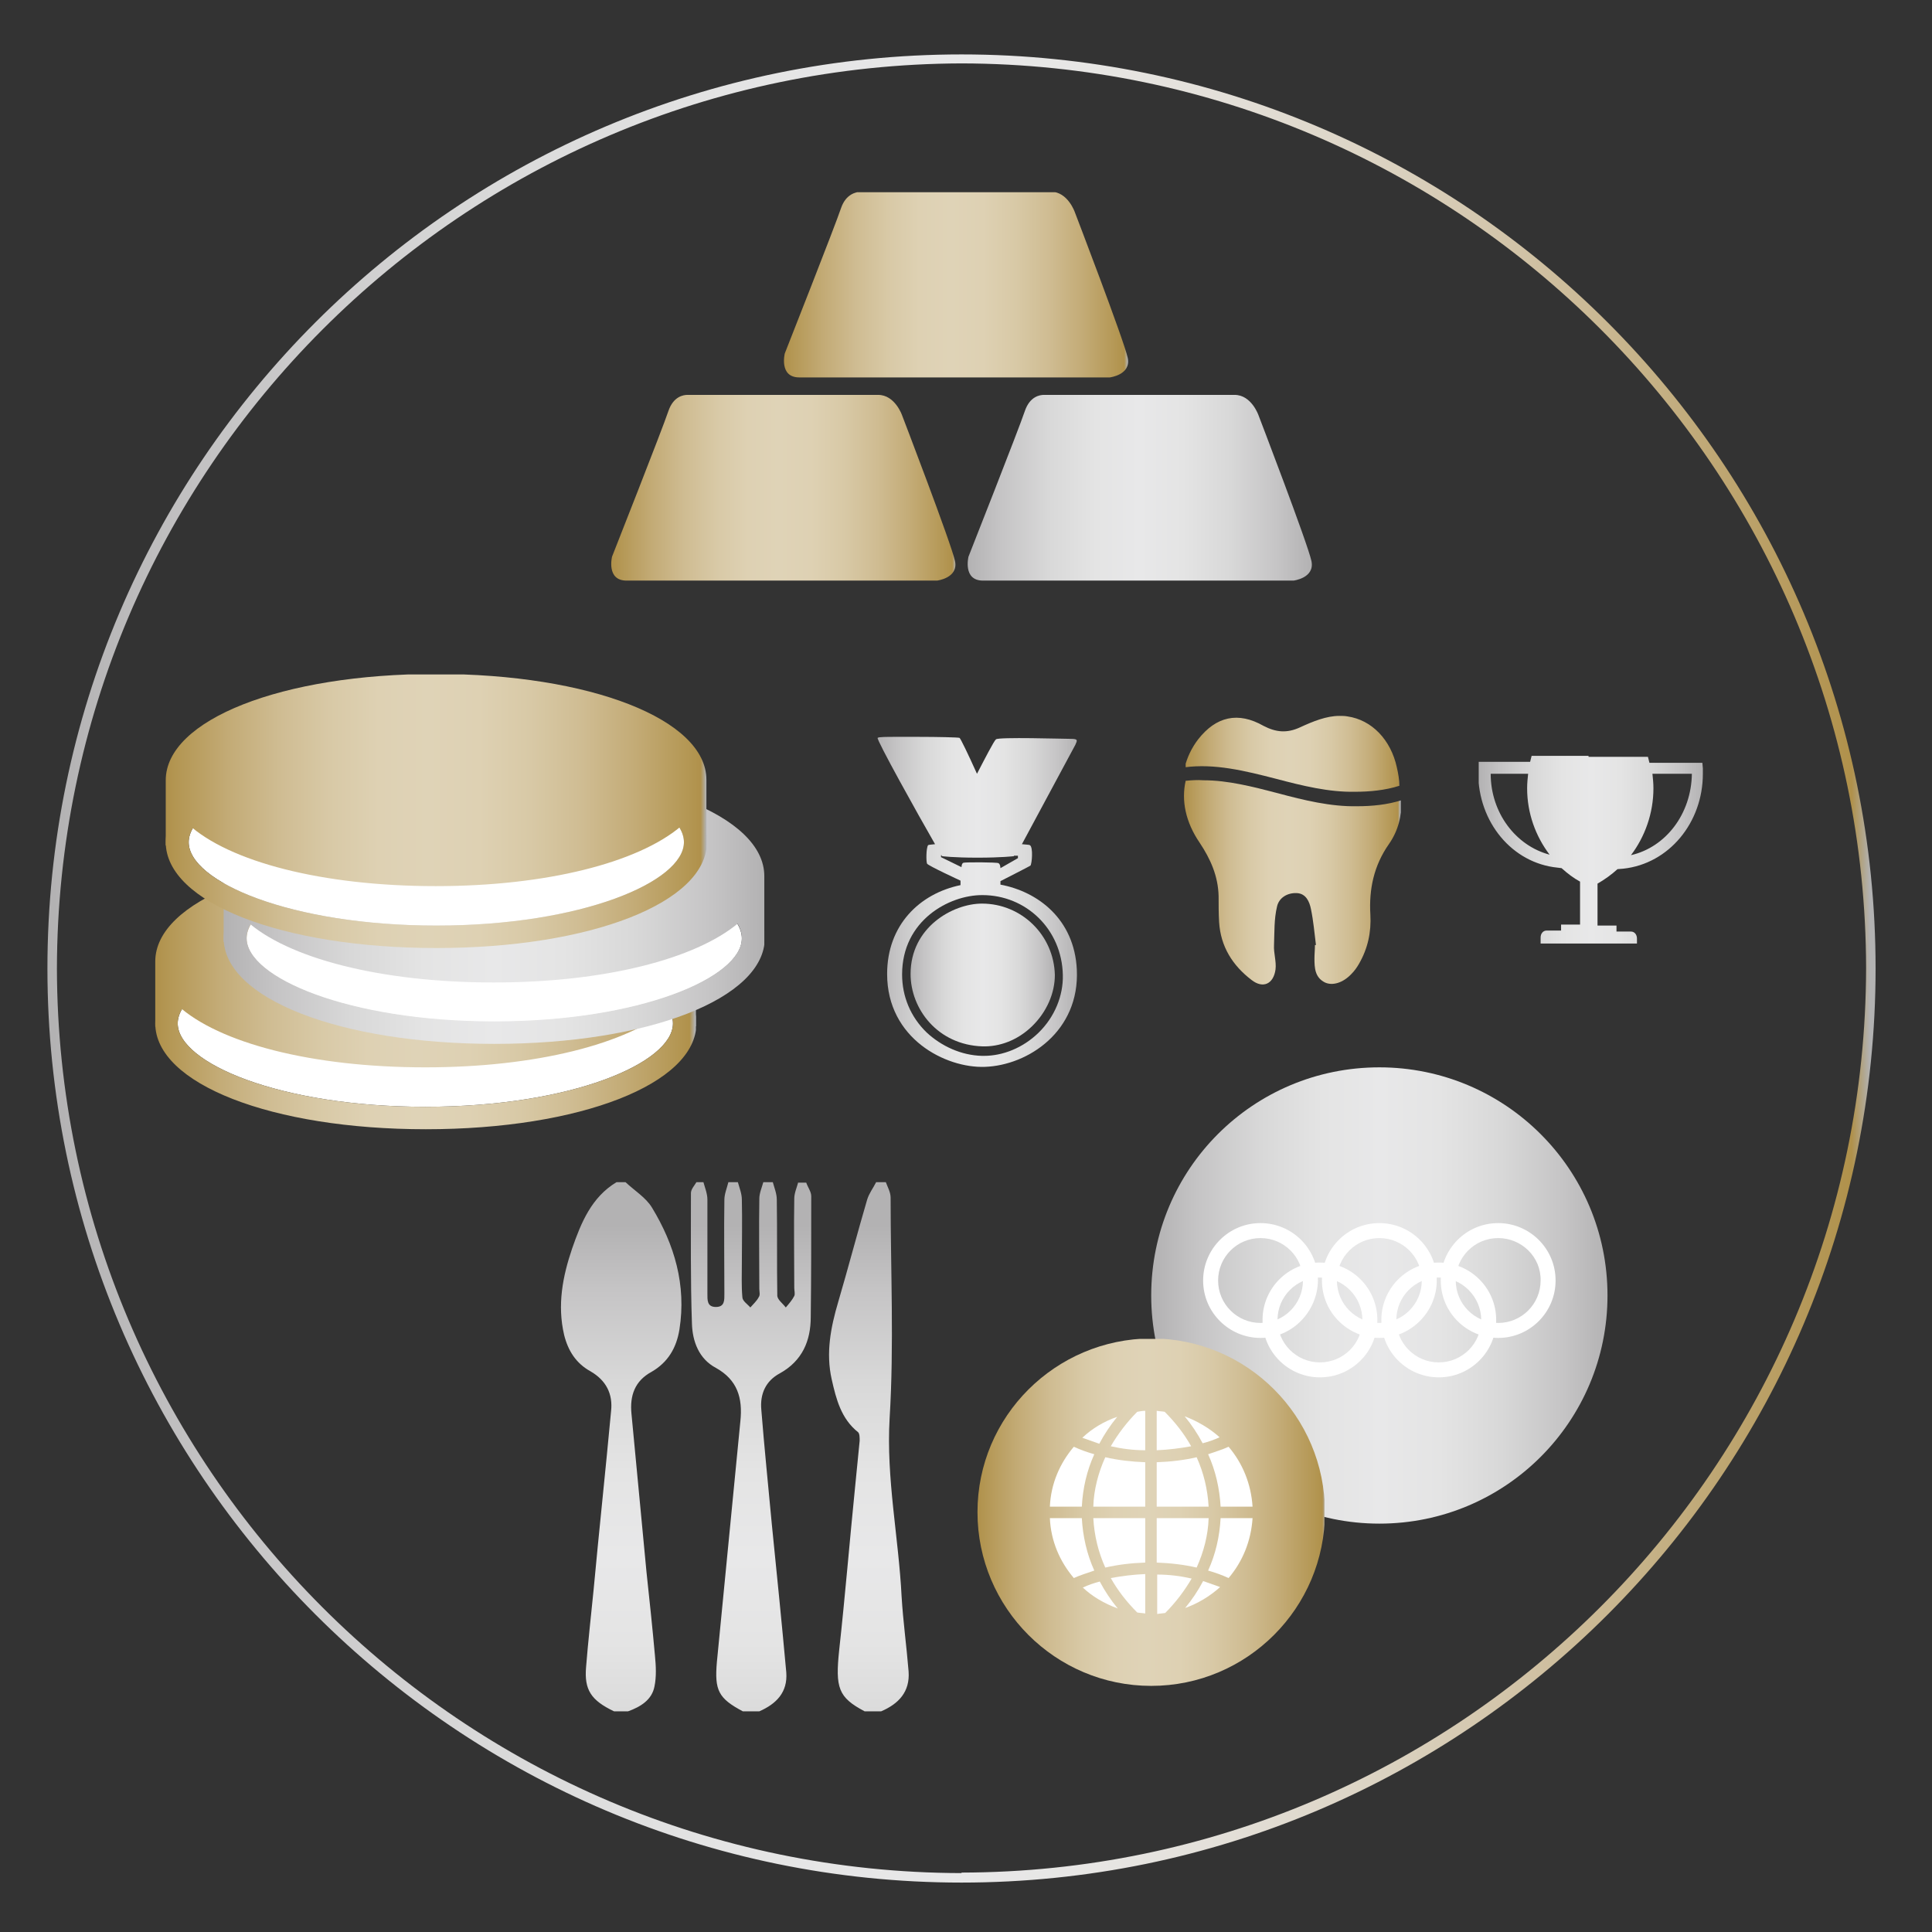<?xml version="1.0" encoding="utf-8"?>
<!-- Generator: Adobe Illustrator 27.9.2, SVG Export Plug-In . SVG Version: 6.00 Build 0)  -->
<svg version="1.1" id="Ebene_1" xmlns="http://www.w3.org/2000/svg" xmlns:xlink="http://www.w3.org/1999/xlink" x="0px" y="0px"
	 viewBox="0 0 387 387" enable-background="new 0 0 387 387" xml:space="preserve">
<rect x="0" y="0" width="387" height="387" fill="#333333" stroke="none"/>
<g>
	<defs>
		<path id="SVGID_1_" d="M230.6,259.5c0,25.3,20.5,45.7,45.7,45.7c25.3,0,45.7-20.5,45.7-45.7c0-25.3-20.5-45.7-45.7-45.7
			C251,213.8,230.6,234.2,230.6,259.5"/>
	</defs>
	<clipPath id="SVGID_00000173130834870641535350000017223815659374767785_">
		<use xlink:href="#SVGID_1_"  overflow="visible"/>
	</clipPath>
	
		<linearGradient id="SVGID_00000147915850627160856100000014094220487147186341_" gradientUnits="userSpaceOnUse" x1="-200.024" y1="475.526" x2="-199.055" y2="475.526" gradientTransform="matrix(94.356 0 0 -94.356 19104.19 45128.48)">
		<stop  offset="0" style="stop-color:#B3B2B3"/>
		<stop  offset="9.613684e-02" style="stop-color:#C5C4C5"/>
		<stop  offset="0.235" style="stop-color:#D8D8D8"/>
		<stop  offset="0.371" style="stop-color:#E4E4E4"/>
		<stop  offset="0.5" style="stop-color:#E8E8E9"/>
		<stop  offset="0.629" style="stop-color:#E4E4E4"/>
		<stop  offset="0.765" style="stop-color:#D8D8D8"/>
		<stop  offset="0.904" style="stop-color:#C5C4C5"/>
		<stop  offset="1" style="stop-color:#B3B2B3"/>
		<stop  offset="1" style="stop-color:#B2B2B2"/>
	</linearGradient>
	
		<rect x="230.6" y="213.8" clip-path="url(#SVGID_00000173130834870641535350000017223815659374767785_)" fill="url(#SVGID_00000147915850627160856100000014094220487147186341_)" width="91.5" height="91.5"/>
</g>
<g>
	<defs>
		<rect id="SVGID_00000158730334381115899580000017757965566074501551_" x="-189" y="-111" width="816" height="577"/>
	</defs>
	<clipPath id="SVGID_00000154407135107586029230000005326638192442023839_">
		<use xlink:href="#SVGID_00000158730334381115899580000017757965566074501551_"  overflow="visible"/>
	</clipPath>
	<path clip-path="url(#SVGID_00000154407135107586029230000005326638192442023839_)" fill="#FFFFFF" d="M252.5,248
		c-4.7,0-8.5,3.8-8.5,8.5c0,4.7,3.8,8.5,8.5,8.5c4.7,0,8.5-3.8,8.5-8.5C261,251.8,257.2,248,252.5,248 M252.5,268
		c-6.3,0-11.5-5.1-11.5-11.5c0-6.3,5.1-11.5,11.5-11.5c6.3,0,11.5,5.1,11.5,11.5C263.9,262.8,258.8,268,252.5,268"/>
	<path clip-path="url(#SVGID_00000154407135107586029230000005326638192442023839_)" fill="#FFFFFF" d="M276.3,248
		c-4.7,0-8.5,3.8-8.5,8.5c0,4.7,3.8,8.5,8.5,8.5c4.7,0,8.5-3.8,8.5-8.5C284.8,251.8,281,248,276.3,248 M276.3,268
		c-6.3,0-11.5-5.1-11.5-11.5c0-6.3,5.1-11.5,11.5-11.5c6.3,0,11.5,5.1,11.5,11.5C287.8,262.8,282.6,268,276.3,268"/>
	<path clip-path="url(#SVGID_00000154407135107586029230000005326638192442023839_)" fill="#FFFFFF" d="M300.1,248
		c-4.7,0-8.5,3.8-8.5,8.5c0,4.7,3.8,8.5,8.5,8.5c4.7,0,8.5-3.8,8.5-8.5C308.7,251.8,304.8,248,300.1,248 M300.1,268
		c-6.3,0-11.5-5.1-11.5-11.5c0-6.3,5.1-11.5,11.5-11.5c6.3,0,11.5,5.1,11.5,11.5C311.6,262.8,306.5,268,300.1,268"/>
	<path clip-path="url(#SVGID_00000154407135107586029230000005326638192442023839_)" fill="#FFFFFF" d="M264.4,255.9
		c-4.7,0-8.5,3.8-8.5,8.5c0,4.7,3.8,8.5,8.5,8.5c4.7,0,8.5-3.8,8.5-8.5C272.9,259.8,269.1,255.9,264.4,255.9 M264.4,275.9
		c-6.3,0-11.5-5.1-11.5-11.5c0-6.3,5.1-11.5,11.5-11.5c6.3,0,11.5,5.1,11.5,11.5C275.9,270.8,270.7,275.9,264.4,275.9"/>
	<path clip-path="url(#SVGID_00000154407135107586029230000005326638192442023839_)" fill="#FFFFFF" d="M288.2,255.9
		c-4.7,0-8.5,3.8-8.5,8.5c0,4.7,3.8,8.5,8.5,8.5c4.7,0,8.5-3.8,8.5-8.5C296.7,259.8,292.9,255.9,288.2,255.9 M288.2,275.9
		c-6.3,0-11.5-5.1-11.5-11.5c0-6.3,5.1-11.5,11.5-11.5c6.3,0,11.5,5.1,11.5,11.5C299.7,270.8,294.5,275.9,288.2,275.9"/>
</g>
<g>
	<defs>
		<path id="SVGID_00000062898052397625419690000000458514510885161601_" d="M196.7,211.5c-4.1-0.1-8.1-1.9-11.1-4.7
			c-3.2-3.1-4.9-7.2-4.9-11.6c0-10.9,9.5-15.9,16-15.9h0.1c8.7,0,15.9,6.8,16.1,16c0.1,4.1-1.6,8.4-4.9,11.6
			c-3.1,3-7.1,4.6-10.9,4.6C197,211.5,196.8,211.5,196.7,211.5 M188.5,171.7v-0.4h0.1c0,0.1,0.1,0.2,0.1,0.2s2.2,0.3,7.1,0.3
			c4.9,0,7.3-0.3,7.3-0.3s0,0,0-0.1l0.8,0l0,0.5l-3.5,2c0,0,0-0.8-0.4-1c-0.4-0.2-6.4-0.2-6.9-0.1c-0.5,0-0.5,0.9-0.5,0.9
			L188.5,171.7z M175.8,147.8c-0.3,0.3,8.1,15.4,11.5,21.3c-0.8,0.1-1.3,0.1-1.4,0.2c-0.4,0.6-0.4,3.3-0.2,3.7
			c0.2,0.4,6.7,3.4,6.7,3.4l0,0.9c-8.2,1.7-14.7,8-14.7,17.8c0,13,11.8,18.9,19.6,18.6c8.6-0.3,19-7.1,18.4-19.5
			c-0.5-10.1-7.8-15.6-15.3-17l0-0.7c0,0,5.7-2.9,6-3.1c0.3-0.3,0.6-3.7-0.1-4.1c-0.1-0.1-0.7-0.1-1.6-0.2
			c2.2-4.1,10.5-19.5,10.7-19.9c0.4-0.9,0.6-1.2-0.9-1.2c-1.5,0-14.5-0.4-15,0.1c-0.4,0.3-2.4,4.2-3.8,6.9c-1.8-4-3.3-7.1-3.5-7.2
			c-0.3-0.1-4.3-0.2-8.3-0.2c-1.5,0-2.9,0-4.2,0C177.6,147.6,176,147.6,175.8,147.8"/>
	</defs>
	<clipPath id="SVGID_00000095333540812478463790000003538546707089991557_">
		<use xlink:href="#SVGID_00000062898052397625419690000000458514510885161601_"  overflow="visible"/>
	</clipPath>
	
		<linearGradient id="SVGID_00000120532158607611912380000005808873713904884657_" gradientUnits="userSpaceOnUse" x1="-200.014" y1="475.825" x2="-199.045" y2="475.825" gradientTransform="matrix(41.215 0 0 -41.215 8419.438 19791.973)">
		<stop  offset="0" style="stop-color:#B3B2B3"/>
		<stop  offset="9.613684e-02" style="stop-color:#C5C4C5"/>
		<stop  offset="0.235" style="stop-color:#D8D8D8"/>
		<stop  offset="0.371" style="stop-color:#E4E4E4"/>
		<stop  offset="0.5" style="stop-color:#E8E8E9"/>
		<stop  offset="0.629" style="stop-color:#E4E4E4"/>
		<stop  offset="0.765" style="stop-color:#D8D8D8"/>
		<stop  offset="0.904" style="stop-color:#C5C4C5"/>
		<stop  offset="1" style="stop-color:#B3B2B3"/>
		<stop  offset="1" style="stop-color:#B2B2B2"/>
	</linearGradient>
	
		<rect x="175.6" y="147.6" clip-path="url(#SVGID_00000095333540812478463790000003538546707089991557_)" fill="url(#SVGID_00000120532158607611912380000005808873713904884657_)" width="40.8" height="66.5"/>
</g>
<g>
	<defs>
		<path id="SVGID_00000106851535064262593970000008346572947274807175_" d="M196.7,181c-5.8,0-14.3,4.7-14.3,14.1
			c0,7,5.4,14.2,14.4,14.5c3.4,0.1,7-1.2,9.9-4c3-2.9,4.6-6.7,4.6-10.3C211.1,187.3,204.6,181,196.7,181
			C196.8,181,196.7,181,196.7,181"/>
	</defs>
	<clipPath id="SVGID_00000168102344014014024090000009540751955450236338_">
		<use xlink:href="#SVGID_00000106851535064262593970000008346572947274807175_"  overflow="visible"/>
	</clipPath>
	
		<linearGradient id="SVGID_00000175309703457092250460000005779158388699137977_" gradientUnits="userSpaceOnUse" x1="-200.027" y1="475.508" x2="-199.058" y2="475.508" gradientTransform="matrix(29.798 0 0 -29.798 6142.7 14364.439)">
		<stop  offset="0" style="stop-color:#B3B2B3"/>
		<stop  offset="9.613684e-02" style="stop-color:#C5C4C5"/>
		<stop  offset="0.235" style="stop-color:#D8D8D8"/>
		<stop  offset="0.371" style="stop-color:#E4E4E4"/>
		<stop  offset="0.5" style="stop-color:#E8E8E9"/>
		<stop  offset="0.629" style="stop-color:#E4E4E4"/>
		<stop  offset="0.765" style="stop-color:#D8D8D8"/>
		<stop  offset="0.904" style="stop-color:#C5C4C5"/>
		<stop  offset="1" style="stop-color:#B3B2B3"/>
		<stop  offset="1" style="stop-color:#B2B2B2"/>
	</linearGradient>
	
		<rect x="182.4" y="181" clip-path="url(#SVGID_00000168102344014014024090000009540751955450236338_)" fill="url(#SVGID_00000175309703457092250460000005779158388699137977_)" width="29" height="28.7"/>
</g>
<g>
	<defs>
		<rect id="SVGID_00000036953070330393731160000008360258494249937595_" x="-189" y="-111" width="816" height="577"/>
	</defs>
	<clipPath id="SVGID_00000136370777232196211650000000964897825210305679_">
		<use xlink:href="#SVGID_00000036953070330393731160000008360258494249937595_"  overflow="visible"/>
	</clipPath>
	
		<linearGradient id="SVGID_00000103231426646085282470000007686281302845899940_" gradientUnits="userSpaceOnUse" x1="-199.988" y1="475.501" x2="-199.018" y2="475.501" gradientTransform="matrix(378.669 0 0 -378.669 75738.18 180251.469)">
		<stop  offset="0" style="stop-color:#B3B2B3"/>
		<stop  offset="9.613684e-02" style="stop-color:#C5C4C5"/>
		<stop  offset="0.235" style="stop-color:#D8D8D8"/>
		<stop  offset="0.371" style="stop-color:#E4E4E4"/>
		<stop  offset="0.5" style="stop-color:#E8E8E9"/>
		<stop  offset="0.572" style="stop-color:#E7E6E4"/>
		<stop  offset="0.648" style="stop-color:#E3DFD8"/>
		<stop  offset="0.724" style="stop-color:#DCD4C4"/>
		<stop  offset="0.802" style="stop-color:#D2C4A9"/>
		<stop  offset="0.88" style="stop-color:#C5B186"/>
		<stop  offset="0.957" style="stop-color:#B79B5E"/>
		<stop  offset="0.99" style="stop-color:#B0914B"/>
		<stop  offset="1" style="stop-color:#B2B2B2"/>
	</linearGradient>
	
		<path clip-path="url(#SVGID_00000136370777232196211650000000964897825210305679_)" fill="url(#SVGID_00000103231426646085282470000007686281302845899940_)" d="
		M192.6,376.1v-1c99.9-0.2,181-81.3,181.2-181.2c-0.2-99.9-81.3-181-181.2-181.2C92.7,13,11.6,94.1,11.4,194
		c0.2,99.9,81.3,181,181.2,181.2V376.1v1C91.6,377.1,9.5,294.9,9.5,194C9.5,93,91.6,10.9,192.6,10.9c101,0,183.1,82.1,183.1,183.1
		c0,101-82.1,183.1-183.1,183.1V376.1z"/>
</g>
<g>
	<defs>
		<path id="SVGID_00000115483463455684901910000012833583813962604214_" d="M123.5,236.8c-5,3-7.1,8.1-8.9,13.3
			c-1.9,5.6-3,11.3-1.6,17.3c0.8,3.2,2.4,5.7,5.3,7.3c3.1,1.8,4.5,4.5,4.1,8c-1.1,11.9-2.4,23.9-3.5,35.8
			c-0.5,5.1-1.1,10.3-1.5,15.4c-0.4,4.6,1,6.7,5.6,8.9h2.8c2.5-0.9,4.8-2.3,5.3-5c0.4-1.9,0.3-4.1,0.1-6.1
			c-0.5-5.6-1.1-11.2-1.7-16.8c-1-10.5-2-21.1-3-31.6c-0.4-3.8,0.7-6.7,4-8.5c3.3-1.9,5-4.8,5.6-8.5c1.4-8.9-1-17-5.5-24.4
			c-1.2-2-3.5-3.4-5.3-5.1H123.5z M159.9,236.8c-0.3,1.1-0.8,2.2-0.8,3.3c-0.1,6,0,11.9,0,17.9c0,0.5,0.2,1.2,0,1.6
			c-0.4,0.8-1.1,1.6-1.7,2.3c-0.6-0.8-1.6-1.5-1.7-2.3c-0.1-6.4,0-12.8-0.1-19.3c0-1.2-0.5-2.4-0.8-3.5h-1.9
			c-0.3,1.1-0.8,2.2-0.8,3.3c-0.1,6,0,12.1,0,18.1c0,0.5,0.2,1.2-0.1,1.6c-0.4,0.8-1.1,1.4-1.7,2.1c-0.6-0.7-1.6-1.3-1.6-2.1
			c-0.2-2.2-0.1-4.5-0.1-6.8c0-4.2,0.1-8.5,0-12.7c0-1.2-0.5-2.4-0.8-3.5h-1.9c-0.3,1.2-0.8,2.4-0.8,3.5c-0.1,6.3,0,12.5,0,18.8
			c0,1.3,0.1,2.7-1.7,2.7c-1.8,0-1.7-1.4-1.7-2.7c0-6.3,0-12.5,0-18.8c0-1.2-0.5-2.4-0.8-3.5h-1.4c-0.4,0.7-1.1,1.4-1.1,2.2
			c0,8.7-0.1,17.4,0.2,26.1c0.1,3.6,1.4,7.1,4.8,8.9c4.3,2.4,5.4,6,4.9,10.7c-1.6,16.1-3.1,32.1-4.7,48.2c-0.5,5.7,0.3,7.3,5.2,9.9
			h3.3c3.4-1.5,5.7-3.8,5.4-7.8c-0.9-9.9-1.9-19.8-2.9-29.7c-0.7-7.6-1.5-15.3-2.1-22.9c-0.3-3.2,0.9-5.8,3.7-7.3
			c4.5-2.5,6.2-6.5,6.2-11.3c0.1-8.1,0.1-16.2,0.1-24.2c0-0.9-0.7-1.8-1-2.7H159.9z M175.5,236.8c-0.6,1.2-1.4,2.2-1.8,3.5
			c-2,6.8-3.8,13.7-5.8,20.5c-1.5,5.1-2.5,10.2-1.3,15.5c0.9,4,1.9,7.9,5.3,10.6c0.3,0.3,0.3,1.1,0.3,1.7c-0.3,3-0.6,6.1-0.9,9.1
			c-1.1,10.9-2,21.9-3.2,32.8c-0.8,7.6-0.2,9.5,5.1,12.3h3.3c3.5-1.5,5.8-3.9,5.5-8c-0.4-5-1.1-10-1.4-15
			c-0.6-11.9-3.1-23.6-2.4-35.7c0.9-14.7,0.2-29.5,0.2-44.2c0-1.1-0.6-2.1-1-3.2H175.5z"/>
	</defs>
	<clipPath id="SVGID_00000036929591385650504810000009167881966746468246_">
		<use xlink:href="#SVGID_00000115483463455684901910000012833583813962604214_"  overflow="visible"/>
	</clipPath>
	
		<linearGradient id="SVGID_00000094610603397551324230000015206891997065711503_" gradientUnits="userSpaceOnUse" x1="-200.015" y1="474.968" x2="-199.046" y2="474.968" gradientTransform="matrix(0 136.568 136.568 0 -64718.59 27561.072)">
		<stop  offset="0" style="stop-color:#B3B2B3"/>
		<stop  offset="9.613684e-02" style="stop-color:#C5C4C5"/>
		<stop  offset="0.235" style="stop-color:#D8D8D8"/>
		<stop  offset="0.371" style="stop-color:#E4E4E4"/>
		<stop  offset="0.5" style="stop-color:#E8E8E9"/>
		<stop  offset="0.629" style="stop-color:#E4E4E4"/>
		<stop  offset="0.765" style="stop-color:#D8D8D8"/>
		<stop  offset="0.904" style="stop-color:#C5C4C5"/>
		<stop  offset="1" style="stop-color:#B3B2B3"/>
		<stop  offset="1" style="stop-color:#B2B2B2"/>
	</linearGradient>
	
		<rect x="111.6" y="236.8" clip-path="url(#SVGID_00000036929591385650504810000009167881966746468246_)" fill="url(#SVGID_00000094610603397551324230000015206891997065711503_)" width="70.6" height="106.1"/>
</g>
<g>
	<defs>
		<rect id="SVGID_00000056399184328181873180000012531950533397173654_" x="-189" y="-111" width="816" height="577"/>
	</defs>
	<clipPath id="SVGID_00000183247629370507369570000001015213089798241964_">
		<use xlink:href="#SVGID_00000056399184328181873180000012531950533397173654_"  overflow="visible"/>
	</clipPath>
	<path clip-path="url(#SVGID_00000183247629370507369570000001015213089798241964_)" fill="#FFFFFF" d="M85.2,188.3
		c-29.2,0-49.6,8.8-49.6,16.7c0,7.9,20.4,16.7,49.6,16.7s49.6-8.8,49.6-16.7C134.8,197.1,114.4,188.3,85.2,188.3"/>
</g>
<g>
	<defs>
		<path id="SVGID_00000127757578133597183530000013214134431327666064_" d="M35.6,205c0-7.9,20.4-16.7,49.6-16.7s49.6,8.8,49.6,16.7
			s-20.4,16.7-49.6,16.7S35.6,212.9,35.6,205 M31.1,205c0,12.1,23.3,21.2,54.2,21.2s54.2-9.1,54.2-21.2s-23.3-21.2-54.2-21.2
			S31.1,192.9,31.1,205"/>
	</defs>
	<clipPath id="SVGID_00000067941620922605837000000009510304549795412927_">
		<use xlink:href="#SVGID_00000127757578133597183530000013214134431327666064_"  overflow="visible"/>
	</clipPath>
	
		<linearGradient id="SVGID_00000141428644076937781130000010734255625725208981_" gradientUnits="userSpaceOnUse" x1="-199.964" y1="475.203" x2="-198.995" y2="475.203" gradientTransform="matrix(111.736 0 0 -111.736 22374.316 53302.348)">
		<stop  offset="0" style="stop-color:#B0914B"/>
		<stop  offset="2.303118e-02" style="stop-color:#B49754"/>
		<stop  offset="0.116" style="stop-color:#C3AB76"/>
		<stop  offset="0.209" style="stop-color:#CFBC92"/>
		<stop  offset="0.302" style="stop-color:#D8C9A6"/>
		<stop  offset="0.394" style="stop-color:#DED1B3"/>
		<stop  offset="0.485" style="stop-color:#DFD3B7"/>
		<stop  offset="0.579" style="stop-color:#DED1B3"/>
		<stop  offset="0.675" style="stop-color:#D8C9A6"/>
		<stop  offset="0.772" style="stop-color:#CFBC92"/>
		<stop  offset="0.869" style="stop-color:#C3AB76"/>
		<stop  offset="0.966" style="stop-color:#B49754"/>
		<stop  offset="0.99" style="stop-color:#B0914B"/>
		<stop  offset="1" style="stop-color:#B2B2B2"/>
	</linearGradient>
	
		<rect x="31.1" y="183.7" clip-path="url(#SVGID_00000067941620922605837000000009510304549795412927_)" fill="url(#SVGID_00000141428644076937781130000010734255625725208981_)" width="108.3" height="42.5"/>
</g>
<g>
	<defs>
		<path id="SVGID_00000012445405487415089930000016140665167675304837_" d="M31.1,192.6v13.1l4.5-4.3c8.2,7.5,26.8,12.4,49.6,12.4
			c22.2,0,40.4-4.7,49-11.9l5.2,3.7v-13.1c0-12.1-23.3-21.2-54.2-21.2S31.1,180.5,31.1,192.6"/>
	</defs>
	<clipPath id="SVGID_00000036213773435362577390000012627296619919499649_">
		<use xlink:href="#SVGID_00000012445405487415089930000016140665167675304837_"  overflow="visible"/>
	</clipPath>
	
		<linearGradient id="SVGID_00000093161277818090548050000007655377163899030712_" gradientUnits="userSpaceOnUse" x1="-199.964" y1="475.199" x2="-198.995" y2="475.199" gradientTransform="matrix(111.736 0 0 -111.736 22374.316 53289.633)">
		<stop  offset="0" style="stop-color:#B0914B"/>
		<stop  offset="2.303118e-02" style="stop-color:#B49754"/>
		<stop  offset="0.116" style="stop-color:#C3AB76"/>
		<stop  offset="0.209" style="stop-color:#CFBC92"/>
		<stop  offset="0.302" style="stop-color:#D8C9A6"/>
		<stop  offset="0.394" style="stop-color:#DED1B3"/>
		<stop  offset="0.485" style="stop-color:#DFD3B7"/>
		<stop  offset="0.579" style="stop-color:#DED1B3"/>
		<stop  offset="0.675" style="stop-color:#D8C9A6"/>
		<stop  offset="0.772" style="stop-color:#CFBC92"/>
		<stop  offset="0.869" style="stop-color:#C3AB76"/>
		<stop  offset="0.966" style="stop-color:#B49754"/>
		<stop  offset="0.99" style="stop-color:#B0914B"/>
		<stop  offset="1" style="stop-color:#B2B2B2"/>
	</linearGradient>
	
		<rect x="31.1" y="171.4" clip-path="url(#SVGID_00000036213773435362577390000012627296619919499649_)" fill="url(#SVGID_00000093161277818090548050000007655377163899030712_)" width="108.3" height="42.5"/>
</g>
<g>
	<defs>
		<rect id="SVGID_00000047778793674592219630000016980855568773373848_" x="-189" y="-111" width="816" height="577"/>
	</defs>
	<clipPath id="SVGID_00000178893564770701183880000015535676646209367193_">
		<use xlink:href="#SVGID_00000047778793674592219630000016980855568773373848_"  overflow="visible"/>
	</clipPath>
	<path clip-path="url(#SVGID_00000178893564770701183880000015535676646209367193_)" fill="#FFFFFF" d="M99,171.3
		c-29.2,0-49.6,8.8-49.6,16.7c0,7.9,20.4,16.7,49.6,16.7s49.6-8.8,49.6-16.7C148.6,180,128.2,171.3,99,171.3"/>
</g>
<g>
	<defs>
		<path id="SVGID_00000014607993439960896380000005967757566129301917_" d="M49.4,187.9c0-7.9,20.4-16.7,49.6-16.7
			c29.2,0,49.6,8.8,49.6,16.7c0,7.9-20.4,16.7-49.6,16.7C69.8,204.6,49.4,195.8,49.4,187.9 M44.8,187.9c0,12.1,23.3,21.2,54.2,21.2
			c30.9,0,54.2-9.1,54.2-21.2c0-12.1-23.3-21.2-54.2-21.2C68.1,166.7,44.8,175.8,44.8,187.9"/>
	</defs>
	<clipPath id="SVGID_00000003798738132361827520000007875132731402939566_">
		<use xlink:href="#SVGID_00000014607993439960896380000005967757566129301917_"  overflow="visible"/>
	</clipPath>
	
		<linearGradient id="SVGID_00000005955788078718162190000012386974265433193351_" gradientUnits="userSpaceOnUse" x1="-199.968" y1="475.198" x2="-198.999" y2="475.198" gradientTransform="matrix(111.736 0 0 -111.736 22388.469 53284.648)">
		<stop  offset="0" style="stop-color:#B3B2B3"/>
		<stop  offset="9.613684e-02" style="stop-color:#C5C4C5"/>
		<stop  offset="0.235" style="stop-color:#D8D8D8"/>
		<stop  offset="0.371" style="stop-color:#E4E4E4"/>
		<stop  offset="0.5" style="stop-color:#E8E8E9"/>
		<stop  offset="0.629" style="stop-color:#E4E4E4"/>
		<stop  offset="0.765" style="stop-color:#D8D8D8"/>
		<stop  offset="0.904" style="stop-color:#C5C4C5"/>
		<stop  offset="1" style="stop-color:#B3B2B3"/>
		<stop  offset="1" style="stop-color:#B2B2B2"/>
	</linearGradient>
	
		<rect x="44.8" y="166.7" clip-path="url(#SVGID_00000003798738132361827520000007875132731402939566_)" fill="url(#SVGID_00000005955788078718162190000012386974265433193351_)" width="108.3" height="42.5"/>
</g>
<g>
	<defs>
		<path id="SVGID_00000039825476307921739850000000132007174285414568_" d="M44.8,175.6v13.1l4.5-4.3c8.2,7.5,26.8,12.4,49.6,12.4
			c22.2,0,40.4-4.7,49-11.9l5.2,3.7v-13.1c0-12.1-23.3-21.2-54.2-21.2C68.1,154.4,44.8,163.5,44.8,175.6"/>
	</defs>
	<clipPath id="SVGID_00000084516798230828829470000007390820952808912277_">
		<use xlink:href="#SVGID_00000039825476307921739850000000132007174285414568_"  overflow="visible"/>
	</clipPath>
	
		<linearGradient id="SVGID_00000052795043587850242800000006771367654036512391_" gradientUnits="userSpaceOnUse" x1="-199.968" y1="475.194" x2="-198.999" y2="475.194" gradientTransform="matrix(111.736 0 0 -111.736 22388.469 53271.93)">
		<stop  offset="0" style="stop-color:#B3B2B3"/>
		<stop  offset="9.613684e-02" style="stop-color:#C5C4C5"/>
		<stop  offset="0.235" style="stop-color:#D8D8D8"/>
		<stop  offset="0.371" style="stop-color:#E4E4E4"/>
		<stop  offset="0.5" style="stop-color:#E8E8E9"/>
		<stop  offset="0.629" style="stop-color:#E4E4E4"/>
		<stop  offset="0.765" style="stop-color:#D8D8D8"/>
		<stop  offset="0.904" style="stop-color:#C5C4C5"/>
		<stop  offset="1" style="stop-color:#B3B2B3"/>
		<stop  offset="1" style="stop-color:#B2B2B2"/>
	</linearGradient>
	
		<rect x="44.8" y="154.4" clip-path="url(#SVGID_00000084516798230828829470000007390820952808912277_)" fill="url(#SVGID_00000052795043587850242800000006771367654036512391_)" width="108.3" height="42.5"/>
</g>
<g>
	<defs>
		<rect id="SVGID_00000183208444022939023020000004529757038696920481_" x="-189" y="-111" width="816" height="577"/>
	</defs>
	<clipPath id="SVGID_00000154419269089487979710000000426293752267921841_">
		<use xlink:href="#SVGID_00000183208444022939023020000004529757038696920481_"  overflow="visible"/>
	</clipPath>
	<path clip-path="url(#SVGID_00000154419269089487979710000000426293752267921841_)" fill="#FFFFFF" d="M87.4,152
		c-29.2,0-49.6,8.8-49.6,16.7c0,7.9,20.4,16.7,49.6,16.7c29.2,0,49.6-8.8,49.6-16.7C137,160.8,116.6,152,87.4,152"/>
</g>
<g>
	<defs>
		<path id="SVGID_00000015340408448730915050000015596021590393958045_" d="M37.8,168.7c0-7.9,20.4-16.7,49.6-16.7
			s49.6,8.8,49.6,16.7c0,7.9-20.4,16.7-49.6,16.7S37.8,176.6,37.8,168.7 M33.2,168.7c0,12.1,23.3,21.2,54.2,21.2s54.2-9.1,54.2-21.2
			c0-12.1-23.3-21.2-54.2-21.2S33.2,156.6,33.2,168.7"/>
	</defs>
	<clipPath id="SVGID_00000183236393484949794380000002901246283459061897_">
		<use xlink:href="#SVGID_00000015340408448730915050000015596021590393958045_"  overflow="visible"/>
	</clipPath>
	
		<linearGradient id="SVGID_00000055679371931805186210000003933349394381806229_" gradientUnits="userSpaceOnUse" x1="-199.965" y1="475.192" x2="-198.995" y2="475.192" gradientTransform="matrix(111.736 0 0 -111.736 22376.531 53264.812)">
		<stop  offset="0" style="stop-color:#B0914B"/>
		<stop  offset="2.303118e-02" style="stop-color:#B49754"/>
		<stop  offset="0.116" style="stop-color:#C3AB76"/>
		<stop  offset="0.209" style="stop-color:#CFBC92"/>
		<stop  offset="0.302" style="stop-color:#D8C9A6"/>
		<stop  offset="0.394" style="stop-color:#DED1B3"/>
		<stop  offset="0.485" style="stop-color:#DFD3B7"/>
		<stop  offset="0.579" style="stop-color:#DED1B3"/>
		<stop  offset="0.675" style="stop-color:#D8C9A6"/>
		<stop  offset="0.772" style="stop-color:#CFBC92"/>
		<stop  offset="0.869" style="stop-color:#C3AB76"/>
		<stop  offset="0.966" style="stop-color:#B49754"/>
		<stop  offset="0.99" style="stop-color:#B0914B"/>
		<stop  offset="1" style="stop-color:#B2B2B2"/>
	</linearGradient>
	
		<rect x="33.2" y="147.4" clip-path="url(#SVGID_00000183236393484949794380000002901246283459061897_)" fill="url(#SVGID_00000055679371931805186210000003933349394381806229_)" width="108.3" height="42.5"/>
</g>
<g>
	<defs>
		<path id="SVGID_00000173850491964342787000000009209204125608341650_" d="M33.2,156.3v13.1l4.5-4.3c8.2,7.5,26.8,12.4,49.6,12.4
			c22.2,0,40.4-4.7,49-11.9l5.2,3.7v-13.1c0-12.1-23.3-21.2-54.2-21.2S33.2,144.2,33.2,156.3"/>
	</defs>
	<clipPath id="SVGID_00000142153935936880400040000017660141079008473011_">
		<use xlink:href="#SVGID_00000173850491964342787000000009209204125608341650_"  overflow="visible"/>
	</clipPath>
	
		<linearGradient id="SVGID_00000054253498639878712490000016734931862170572960_" gradientUnits="userSpaceOnUse" x1="-199.965" y1="475.189" x2="-198.995" y2="475.189" gradientTransform="matrix(111.736 0 0 -111.736 22376.531 53252.098)">
		<stop  offset="0" style="stop-color:#B0914B"/>
		<stop  offset="2.303118e-02" style="stop-color:#B49754"/>
		<stop  offset="0.116" style="stop-color:#C3AB76"/>
		<stop  offset="0.209" style="stop-color:#CFBC92"/>
		<stop  offset="0.302" style="stop-color:#D8C9A6"/>
		<stop  offset="0.394" style="stop-color:#DED1B3"/>
		<stop  offset="0.485" style="stop-color:#DFD3B7"/>
		<stop  offset="0.579" style="stop-color:#DED1B3"/>
		<stop  offset="0.675" style="stop-color:#D8C9A6"/>
		<stop  offset="0.772" style="stop-color:#CFBC92"/>
		<stop  offset="0.869" style="stop-color:#C3AB76"/>
		<stop  offset="0.966" style="stop-color:#B49754"/>
		<stop  offset="0.99" style="stop-color:#B0914B"/>
		<stop  offset="1" style="stop-color:#B2B2B2"/>
	</linearGradient>
	
		<rect x="33.2" y="135.1" clip-path="url(#SVGID_00000142153935936880400040000017660141079008473011_)" fill="url(#SVGID_00000054253498639878712490000016734931862170572960_)" width="108.3" height="42.5"/>
</g>
<g>
	<defs>
		<path id="SVGID_00000103253778033062691980000018207954366401139130_" d="M195.8,302.9c0,19.2,15.6,34.8,34.8,34.8
			c19.2,0,34.8-15.6,34.8-34.8s-15.6-34.8-34.8-34.8C211.4,268.2,195.8,283.7,195.8,302.9"/>
	</defs>
	<clipPath id="SVGID_00000062183158106845429140000011757107716313934763_">
		<use xlink:href="#SVGID_00000103253778033062691980000018207954366401139130_"  overflow="visible"/>
	</clipPath>
	
		<linearGradient id="SVGID_00000106114490004565082030000002891842470509648548_" gradientUnits="userSpaceOnUse" x1="-200.017" y1="475.553" x2="-199.048" y2="475.553" gradientTransform="matrix(71.743 0 0 -71.743 14545.673 34420.711)">
		<stop  offset="0" style="stop-color:#B0914B"/>
		<stop  offset="2.303118e-02" style="stop-color:#B49754"/>
		<stop  offset="0.116" style="stop-color:#C3AB76"/>
		<stop  offset="0.209" style="stop-color:#CFBC92"/>
		<stop  offset="0.302" style="stop-color:#D8C9A6"/>
		<stop  offset="0.394" style="stop-color:#DED1B3"/>
		<stop  offset="0.485" style="stop-color:#DFD3B7"/>
		<stop  offset="0.579" style="stop-color:#DED1B3"/>
		<stop  offset="0.675" style="stop-color:#D8C9A6"/>
		<stop  offset="0.772" style="stop-color:#CFBC92"/>
		<stop  offset="0.869" style="stop-color:#C3AB76"/>
		<stop  offset="0.966" style="stop-color:#B49754"/>
		<stop  offset="0.99" style="stop-color:#B0914B"/>
		<stop  offset="1" style="stop-color:#B2B2B2"/>
	</linearGradient>
	
		<rect x="195.8" y="268.2" clip-path="url(#SVGID_00000062183158106845429140000011757107716313934763_)" fill="url(#SVGID_00000106114490004565082030000002891842470509648548_)" width="69.5" height="69.5"/>
</g>
<path fill="#FFFFFF" d="M220.3,311.8L220.3,311.8L220.3,311.8z"/>
<g>
	<defs>
		<path id="SVGID_00000145018853805998656470000012067130571901347457_" d="M168.5,41.6c-1.2,3.6-11.3,29.2-11.3,29.2
			s-1.2,4.8,2.9,4.8h62.2c0,0,4.3-0.5,3.6-3.9c-0.7-3.4-10.6-29.2-10.6-29.2s-1.4-4.1-4.8-4.1h-37.9c0,0-0.1,0-0.3,0
			C171.5,38.5,169.5,38.8,168.5,41.6"/>
	</defs>
	<clipPath id="SVGID_00000099646073040547554960000000579041673765768833_">
		<use xlink:href="#SVGID_00000145018853805998656470000012067130571901347457_"  overflow="visible"/>
	</clipPath>
	
		<linearGradient id="SVGID_00000039133922245789144030000010420026258208505503_" gradientUnits="userSpaceOnUse" x1="-200" y1="475.214" x2="-199.03" y2="475.214" gradientTransform="matrix(71.182 0 0 -71.182 14393.464 33883.871)">
		<stop  offset="0" style="stop-color:#B0914B"/>
		<stop  offset="2.303118e-02" style="stop-color:#B49754"/>
		<stop  offset="0.116" style="stop-color:#C3AB76"/>
		<stop  offset="0.209" style="stop-color:#CFBC92"/>
		<stop  offset="0.302" style="stop-color:#D8C9A6"/>
		<stop  offset="0.394" style="stop-color:#DED1B3"/>
		<stop  offset="0.485" style="stop-color:#DFD3B7"/>
		<stop  offset="0.579" style="stop-color:#DED1B3"/>
		<stop  offset="0.675" style="stop-color:#D8C9A6"/>
		<stop  offset="0.772" style="stop-color:#CFBC92"/>
		<stop  offset="0.869" style="stop-color:#C3AB76"/>
		<stop  offset="0.966" style="stop-color:#B49754"/>
		<stop  offset="0.99" style="stop-color:#B0914B"/>
		<stop  offset="1" style="stop-color:#B2B2B2"/>
	</linearGradient>
	
		<rect x="156" y="38.5" clip-path="url(#SVGID_00000099646073040547554960000000579041673765768833_)" fill="url(#SVGID_00000039133922245789144030000010420026258208505503_)" width="70.7" height="37.2"/>
</g>
<g>
	<defs>
		<path id="SVGID_00000105413609229778041010000008609021505292945830_" d="M205.3,82.3c-1.2,3.6-11.3,29.2-11.3,29.2
			s-1.2,4.8,2.9,4.8h62.2c0,0,4.3-0.5,3.6-3.9c-0.7-3.4-10.6-29.2-10.6-29.2s-1.4-4.1-4.8-4.1h-37.9c0,0-0.1,0-0.3,0
			C208.3,79.1,206.3,79.4,205.3,82.3"/>
	</defs>
	<clipPath id="SVGID_00000048460737062601390960000013093439103391590846_">
		<use xlink:href="#SVGID_00000105413609229778041010000008609021505292945830_"  overflow="visible"/>
	</clipPath>
	
		<linearGradient id="SVGID_00000168095853267418718720000001894801087231072934_" gradientUnits="userSpaceOnUse" x1="-200.016" y1="475.232" x2="-199.047" y2="475.232" gradientTransform="matrix(71.182 0 0 -71.182 14431.413 33925.801)">
		<stop  offset="0" style="stop-color:#B3B2B3"/>
		<stop  offset="9.613684e-02" style="stop-color:#C5C4C5"/>
		<stop  offset="0.235" style="stop-color:#D8D8D8"/>
		<stop  offset="0.371" style="stop-color:#E4E4E4"/>
		<stop  offset="0.5" style="stop-color:#E8E8E9"/>
		<stop  offset="0.629" style="stop-color:#E4E4E4"/>
		<stop  offset="0.765" style="stop-color:#D8D8D8"/>
		<stop  offset="0.904" style="stop-color:#C5C4C5"/>
		<stop  offset="1" style="stop-color:#B3B2B3"/>
		<stop  offset="1" style="stop-color:#B2B2B2"/>
	</linearGradient>
	
		<rect x="192.8" y="79.1" clip-path="url(#SVGID_00000048460737062601390960000013093439103391590846_)" fill="url(#SVGID_00000168095853267418718720000001894801087231072934_)" width="70.7" height="37.2"/>
</g>
<g>
	<defs>
		<path id="SVGID_00000075128020794133171630000002735548263500984720_" d="M133.9,82.3c-1.2,3.6-11.3,29.2-11.3,29.2
			s-1.2,4.8,2.9,4.8h62.2c0,0,4.3-0.5,3.6-3.9c-0.7-3.4-10.6-29.2-10.6-29.2s-1.4-4.1-4.8-4.1H138c0,0-0.1,0-0.3,0
			C136.9,79.1,134.9,79.4,133.9,82.3"/>
	</defs>
	<clipPath id="SVGID_00000178169766007147731750000002741023533650449069_">
		<use xlink:href="#SVGID_00000075128020794133171630000002735548263500984720_"  overflow="visible"/>
	</clipPath>
	
		<linearGradient id="SVGID_00000021804171039037784880000009092322866684856754_" gradientUnits="userSpaceOnUse" x1="-199.984" y1="475.232" x2="-199.015" y2="475.232" gradientTransform="matrix(71.182 0 0 -71.182 14357.738 33925.785)">
		<stop  offset="0" style="stop-color:#B0914B"/>
		<stop  offset="2.303118e-02" style="stop-color:#B49754"/>
		<stop  offset="0.116" style="stop-color:#C3AB76"/>
		<stop  offset="0.209" style="stop-color:#CFBC92"/>
		<stop  offset="0.302" style="stop-color:#D8C9A6"/>
		<stop  offset="0.394" style="stop-color:#DED1B3"/>
		<stop  offset="0.485" style="stop-color:#DFD3B7"/>
		<stop  offset="0.579" style="stop-color:#DED1B3"/>
		<stop  offset="0.675" style="stop-color:#D8C9A6"/>
		<stop  offset="0.772" style="stop-color:#CFBC92"/>
		<stop  offset="0.869" style="stop-color:#C3AB76"/>
		<stop  offset="0.966" style="stop-color:#B49754"/>
		<stop  offset="0.99" style="stop-color:#B0914B"/>
		<stop  offset="1" style="stop-color:#B2B2B2"/>
	</linearGradient>
	
		<rect x="121.4" y="79.1" clip-path="url(#SVGID_00000178169766007147731750000002741023533650449069_)" fill="url(#SVGID_00000021804171039037784880000009092322866684856754_)" width="70.7" height="37.2"/>
</g>
<g>
	<defs>
		<path id="SVGID_00000067218769259889037820000005546827190592241591_" d="M260.4,145.7c-2.6,1.2-4.8,1-7.3-0.3
			c-5.1-2.9-9.5-1.9-13.1,2.7c-1.3,1.7-2.2,3.6-2.7,5.6c6-0.8,12.1,0.7,18.3,2.3c5.3,1.4,10.6,2.7,15.8,2.6c3,0,6.1-0.3,8.9-1.2
			c0-1.2-0.2-2.4-0.5-3.7c-1.2-5.5-5-9.5-9.9-10.2c-0.5-0.1-1.1-0.1-1.6-0.1C265.7,143.4,263,144.5,260.4,145.7"/>
	</defs>
	<clipPath id="SVGID_00000155835255889226186320000001992988338197211014_">
		<use xlink:href="#SVGID_00000067218769259889037820000005546827190592241591_"  overflow="visible"/>
	</clipPath>
	
		<linearGradient id="SVGID_00000058572830491875812560000006239638650834415549_" gradientUnits="userSpaceOnUse" x1="-200.057" y1="475.164" x2="-199.088" y2="475.164" gradientTransform="matrix(44.407 0 0 -44.407 9121.371 21251.16)">
		<stop  offset="0" style="stop-color:#B0914B"/>
		<stop  offset="2.303118e-02" style="stop-color:#B49754"/>
		<stop  offset="0.116" style="stop-color:#C3AB76"/>
		<stop  offset="0.209" style="stop-color:#CFBC92"/>
		<stop  offset="0.302" style="stop-color:#D8C9A6"/>
		<stop  offset="0.394" style="stop-color:#DED1B3"/>
		<stop  offset="0.485" style="stop-color:#DFD3B7"/>
		<stop  offset="0.579" style="stop-color:#DED1B3"/>
		<stop  offset="0.675" style="stop-color:#D8C9A6"/>
		<stop  offset="0.772" style="stop-color:#CFBC92"/>
		<stop  offset="0.869" style="stop-color:#C3AB76"/>
		<stop  offset="0.966" style="stop-color:#B49754"/>
		<stop  offset="0.99" style="stop-color:#B0914B"/>
		<stop  offset="1" style="stop-color:#B2B2B2"/>
	</linearGradient>
	
		<rect x="237.5" y="142.4" clip-path="url(#SVGID_00000155835255889226186320000001992988338197211014_)" fill="url(#SVGID_00000058572830491875812560000006239638650834415549_)" width="43" height="16.3"/>
</g>
<g>
	<defs>
		<path id="SVGID_00000142148841524740474830000004268184896017731985_" d="M237.5,156.4c-0.9,4,0,8.3,2.8,12.4
			c2.2,3.3,3.7,6.7,3.8,10.7c0,1.7,0,3.5,0.1,5.2c0.3,4.9,2.7,8.7,6.5,11.6c2.3,1.8,4.4,0.8,4.8-2.1c0.2-1.6-0.4-3.3-0.3-4.9
			c0.1-2.6,0-5.2,0.6-7.7c0.4-1.8,2.1-2.8,4-2.7c1.8,0.1,2.5,1.7,2.8,3.2c0.5,2.4,0.7,4.8,1,7.2c-0.1,0-0.2,0-0.2,0
			c0,0.9-0.1,1.8-0.1,2.7c0,1.9,0.1,3.8,2.1,4.8c1.5,0.7,3.6,0.1,5.3-1.7c0.6-0.6,1.1-1.3,1.5-2c1.8-3.1,2.5-6.4,2.3-9.9
			c-0.3-5.1,0.7-9.8,3.7-14.1c1.9-2.7,2.6-5.7,2.5-8.8c-2.8,0.9-5.9,1.2-8.9,1.2c-5.2,0.1-10.6-1.2-15.8-2.6c-5-1.3-10-2.6-14.9-2.6
			C239.8,156.2,238.6,156.3,237.5,156.4"/>
	</defs>
	<clipPath id="SVGID_00000008867441858354818660000008182507978914422660_">
		<use xlink:href="#SVGID_00000142148841524740474830000004268184896017731985_"  overflow="visible"/>
	</clipPath>
	
		<linearGradient id="SVGID_00000022531205664139311600000003129457593876892831_" gradientUnits="userSpaceOnUse" x1="-200.056" y1="475.459" x2="-199.087" y2="475.459" gradientTransform="matrix(44.757 0 0 -44.757 9191.07 21457.256)">
		<stop  offset="0" style="stop-color:#B0914B"/>
		<stop  offset="2.303118e-02" style="stop-color:#B49754"/>
		<stop  offset="0.116" style="stop-color:#C3AB76"/>
		<stop  offset="0.209" style="stop-color:#CFBC92"/>
		<stop  offset="0.302" style="stop-color:#D8C9A6"/>
		<stop  offset="0.394" style="stop-color:#DED1B3"/>
		<stop  offset="0.485" style="stop-color:#DFD3B7"/>
		<stop  offset="0.579" style="stop-color:#DED1B3"/>
		<stop  offset="0.675" style="stop-color:#D8C9A6"/>
		<stop  offset="0.772" style="stop-color:#CFBC92"/>
		<stop  offset="0.869" style="stop-color:#C3AB76"/>
		<stop  offset="0.966" style="stop-color:#B49754"/>
		<stop  offset="0.99" style="stop-color:#B0914B"/>
		<stop  offset="1" style="stop-color:#B2B2B2"/>
	</linearGradient>
	
		<rect x="236.6" y="156.2" clip-path="url(#SVGID_00000008867441858354818660000008182507978914422660_)" fill="url(#SVGID_00000022531205664139311600000003129457593876892831_)" width="44" height="41.8"/>
</g>
<g>
	<defs>
		<path id="SVGID_00000140704547761648023190000002731420580481561005_" d="M298.6,155h7.5c-0.1,0.9-0.2,1.9-0.2,2.9
			c0,5,1.7,9.6,4.5,13.3C303.6,169.4,298.6,162.8,298.6,155 M331.2,157.9c0-1-0.1-2-0.2-2.9h7.9c-0.1,8-5.2,14.7-12.2,16.3
			C329.5,167.6,331.2,162.9,331.2,157.9 M318.2,151.4h-11h-0.4c-0.1,0.4-0.2,0.8-0.3,1.2h-10.3l-0.1,1.1c0,0.4,0,0.8,0,1.1
			c0,9.9,6.8,18.1,15.9,19l0.8,0.1c1.1,1,2.4,2,3.7,2.7v8.6h-3.8v1.2h-2.9c-0.7,0-1.2,0.6-1.2,1.4v1.2h9.5h9.8V188
			c0-0.8-0.5-1.4-1.2-1.4h-2.9v-1.2h-3.8v-8.4c1.4-0.8,2.8-1.8,4-2.9l1.2-0.1c9.1-1,15.9-9.2,15.9-19c0-0.3,0-0.7,0-1.1l-0.1-1.1
			h-10.6c-0.1-0.4-0.2-0.8-0.3-1.2H318.2z"/>
	</defs>
	<clipPath id="SVGID_00000145757813954220335820000003121342321264588436_">
		<use xlink:href="#SVGID_00000140704547761648023190000002731420580481561005_"  overflow="visible"/>
	</clipPath>
	
		<linearGradient id="SVGID_00000104669944738945985670000011885145869127378572_" gradientUnits="userSpaceOnUse" x1="-200.095" y1="475.411" x2="-199.125" y2="475.411" gradientTransform="matrix(46.488 0 0 -46.488 9598.236 22271.285)">
		<stop  offset="0" style="stop-color:#B3B2B3"/>
		<stop  offset="9.613684e-02" style="stop-color:#C5C4C5"/>
		<stop  offset="0.235" style="stop-color:#D8D8D8"/>
		<stop  offset="0.371" style="stop-color:#E4E4E4"/>
		<stop  offset="0.5" style="stop-color:#E8E8E9"/>
		<stop  offset="0.629" style="stop-color:#E4E4E4"/>
		<stop  offset="0.765" style="stop-color:#D8D8D8"/>
		<stop  offset="0.904" style="stop-color:#C5C4C5"/>
		<stop  offset="1" style="stop-color:#B3B2B3"/>
		<stop  offset="1" style="stop-color:#B2B2B2"/>
	</linearGradient>
	
		<rect x="296.2" y="151.4" clip-path="url(#SVGID_00000145757813954220335820000003121342321264588436_)" fill="url(#SVGID_00000104669944738945985670000011885145869127378572_)" width="45.1" height="37.7"/>
</g>
<g>
	<defs>
		<rect id="SVGID_00000062899080005648235280000009451714623115178419_" x="-189" y="-111" width="816" height="577"/>
	</defs>
	<clipPath id="SVGID_00000176742362001683769390000010609072884526196663_">
		<use xlink:href="#SVGID_00000062899080005648235280000009451714623115178419_"  overflow="visible"/>
	</clipPath>
	<path clip-path="url(#SVGID_00000176742362001683769390000010609072884526196663_)" fill="#FFFFFF" d="M216.8,288
		c1.1,0.4,2.3,0.8,3.4,1.2c1-1.9,2.2-3.7,3.6-5.4C221.2,284.7,218.8,286.1,216.8,288"/>
	<path clip-path="url(#SVGID_00000176742362001683769390000010609072884526196663_)" fill="#FFFFFF" d="M210.3,301.8h6.4
		c0.2-3.7,1-7.2,2.5-10.5c-1.4-0.4-2.8-0.9-4.1-1.5C212.3,293.1,210.5,297.2,210.3,301.8"/>
	<path clip-path="url(#SVGID_00000176742362001683769390000010609072884526196663_)" fill="#FFFFFF" d="M215.1,316.1
		c1.3-0.6,2.7-1,4.1-1.5c-1.5-3.3-2.3-6.9-2.5-10.5h-6.4C210.5,308.7,212.3,312.8,215.1,316.1"/>
	<path clip-path="url(#SVGID_00000176742362001683769390000010609072884526196663_)" fill="#FFFFFF" d="M223.9,322.2
		c-1.4-1.7-2.6-3.5-3.6-5.4c-1.2,0.3-2.3,0.7-3.4,1.2C218.8,319.8,221.2,321.2,223.9,322.2"/>
	<path clip-path="url(#SVGID_00000176742362001683769390000010609072884526196663_)" fill="#FFFFFF" d="M229.4,315.3
		c-2.4,0.1-4.7,0.4-6.9,0.8c1.4,2.5,3.2,4.8,5.3,6.9c0.5,0.1,1.1,0.1,1.6,0.2V315.3z"/>
	<path clip-path="url(#SVGID_00000176742362001683769390000010609072884526196663_)" fill="#FFFFFF" d="M229.4,304.1H219
		c0.2,3.5,1,6.8,2.4,9.9c2.6-0.6,5.2-0.9,8-1V304.1z"/>
	<path clip-path="url(#SVGID_00000176742362001683769390000010609072884526196663_)" fill="#FFFFFF" d="M229.4,292.9
		c-2.7-0.1-5.4-0.4-8-1c-1.4,3.1-2.3,6.5-2.4,9.9h10.4V292.9z"/>
	<path clip-path="url(#SVGID_00000176742362001683769390000010609072884526196663_)" fill="#FFFFFF" d="M229.4,282.6
		c-0.5,0-1.1,0.1-1.6,0.2c-2.1,2.1-3.9,4.5-5.3,6.9c2.2,0.5,4.5,0.8,6.9,0.8V282.6z"/>
	<path clip-path="url(#SVGID_00000176742362001683769390000010609072884526196663_)" fill="#FFFFFF" d="M246.1,289.8
		c-1.3,0.6-2.7,1-4.1,1.5c1.5,3.3,2.3,6.9,2.5,10.5h6.4C250.6,297.2,248.9,293.1,246.1,289.8"/>
	<path clip-path="url(#SVGID_00000176742362001683769390000010609072884526196663_)" fill="#FFFFFF" d="M237.3,283.7
		c1.4,1.7,2.6,3.5,3.6,5.4c1.2-0.3,2.3-0.7,3.4-1.2C242.3,286.1,239.9,284.7,237.3,283.7"/>
	<path clip-path="url(#SVGID_00000176742362001683769390000010609072884526196663_)" fill="#FFFFFF" d="M231.7,290.5
		c2.4-0.1,4.7-0.4,6.9-0.8c-1.4-2.5-3.2-4.8-5.3-6.9c-0.5-0.1-1.1-0.1-1.6-0.2V290.5z"/>
	<path clip-path="url(#SVGID_00000176742362001683769390000010609072884526196663_)" fill="#FFFFFF" d="M231.7,301.8h10.4
		c-0.2-3.5-1-6.8-2.4-9.9c-2.6,0.6-5.2,0.9-8,1V301.8z"/>
	<path clip-path="url(#SVGID_00000176742362001683769390000010609072884526196663_)" fill="#FFFFFF" d="M231.7,313
		c2.7,0.1,5.4,0.4,8,1c1.4-3.1,2.3-6.5,2.4-9.9h-10.4V313z"/>
	<path clip-path="url(#SVGID_00000176742362001683769390000010609072884526196663_)" fill="#FFFFFF" d="M233.4,323.1
		c2.1-2.1,3.9-4.5,5.3-6.9c-2.2-0.5-4.5-0.8-6.9-0.8v7.9C232.3,323.2,232.8,323.2,233.4,323.1"/>
	<path clip-path="url(#SVGID_00000176742362001683769390000010609072884526196663_)" fill="#FFFFFF" d="M244.4,317.9
		c-1.1-0.4-2.3-0.8-3.4-1.2c-1,1.9-2.2,3.7-3.6,5.4C239.9,321.2,242.3,319.8,244.4,317.9"/>
	<path clip-path="url(#SVGID_00000176742362001683769390000010609072884526196663_)" fill="#FFFFFF" d="M250.9,304.1h-6.4
		c-0.2,3.7-1,7.2-2.5,10.5c1.4,0.4,2.8,0.9,4.1,1.5C248.9,312.8,250.6,308.7,250.9,304.1"/>
</g>
</svg>
